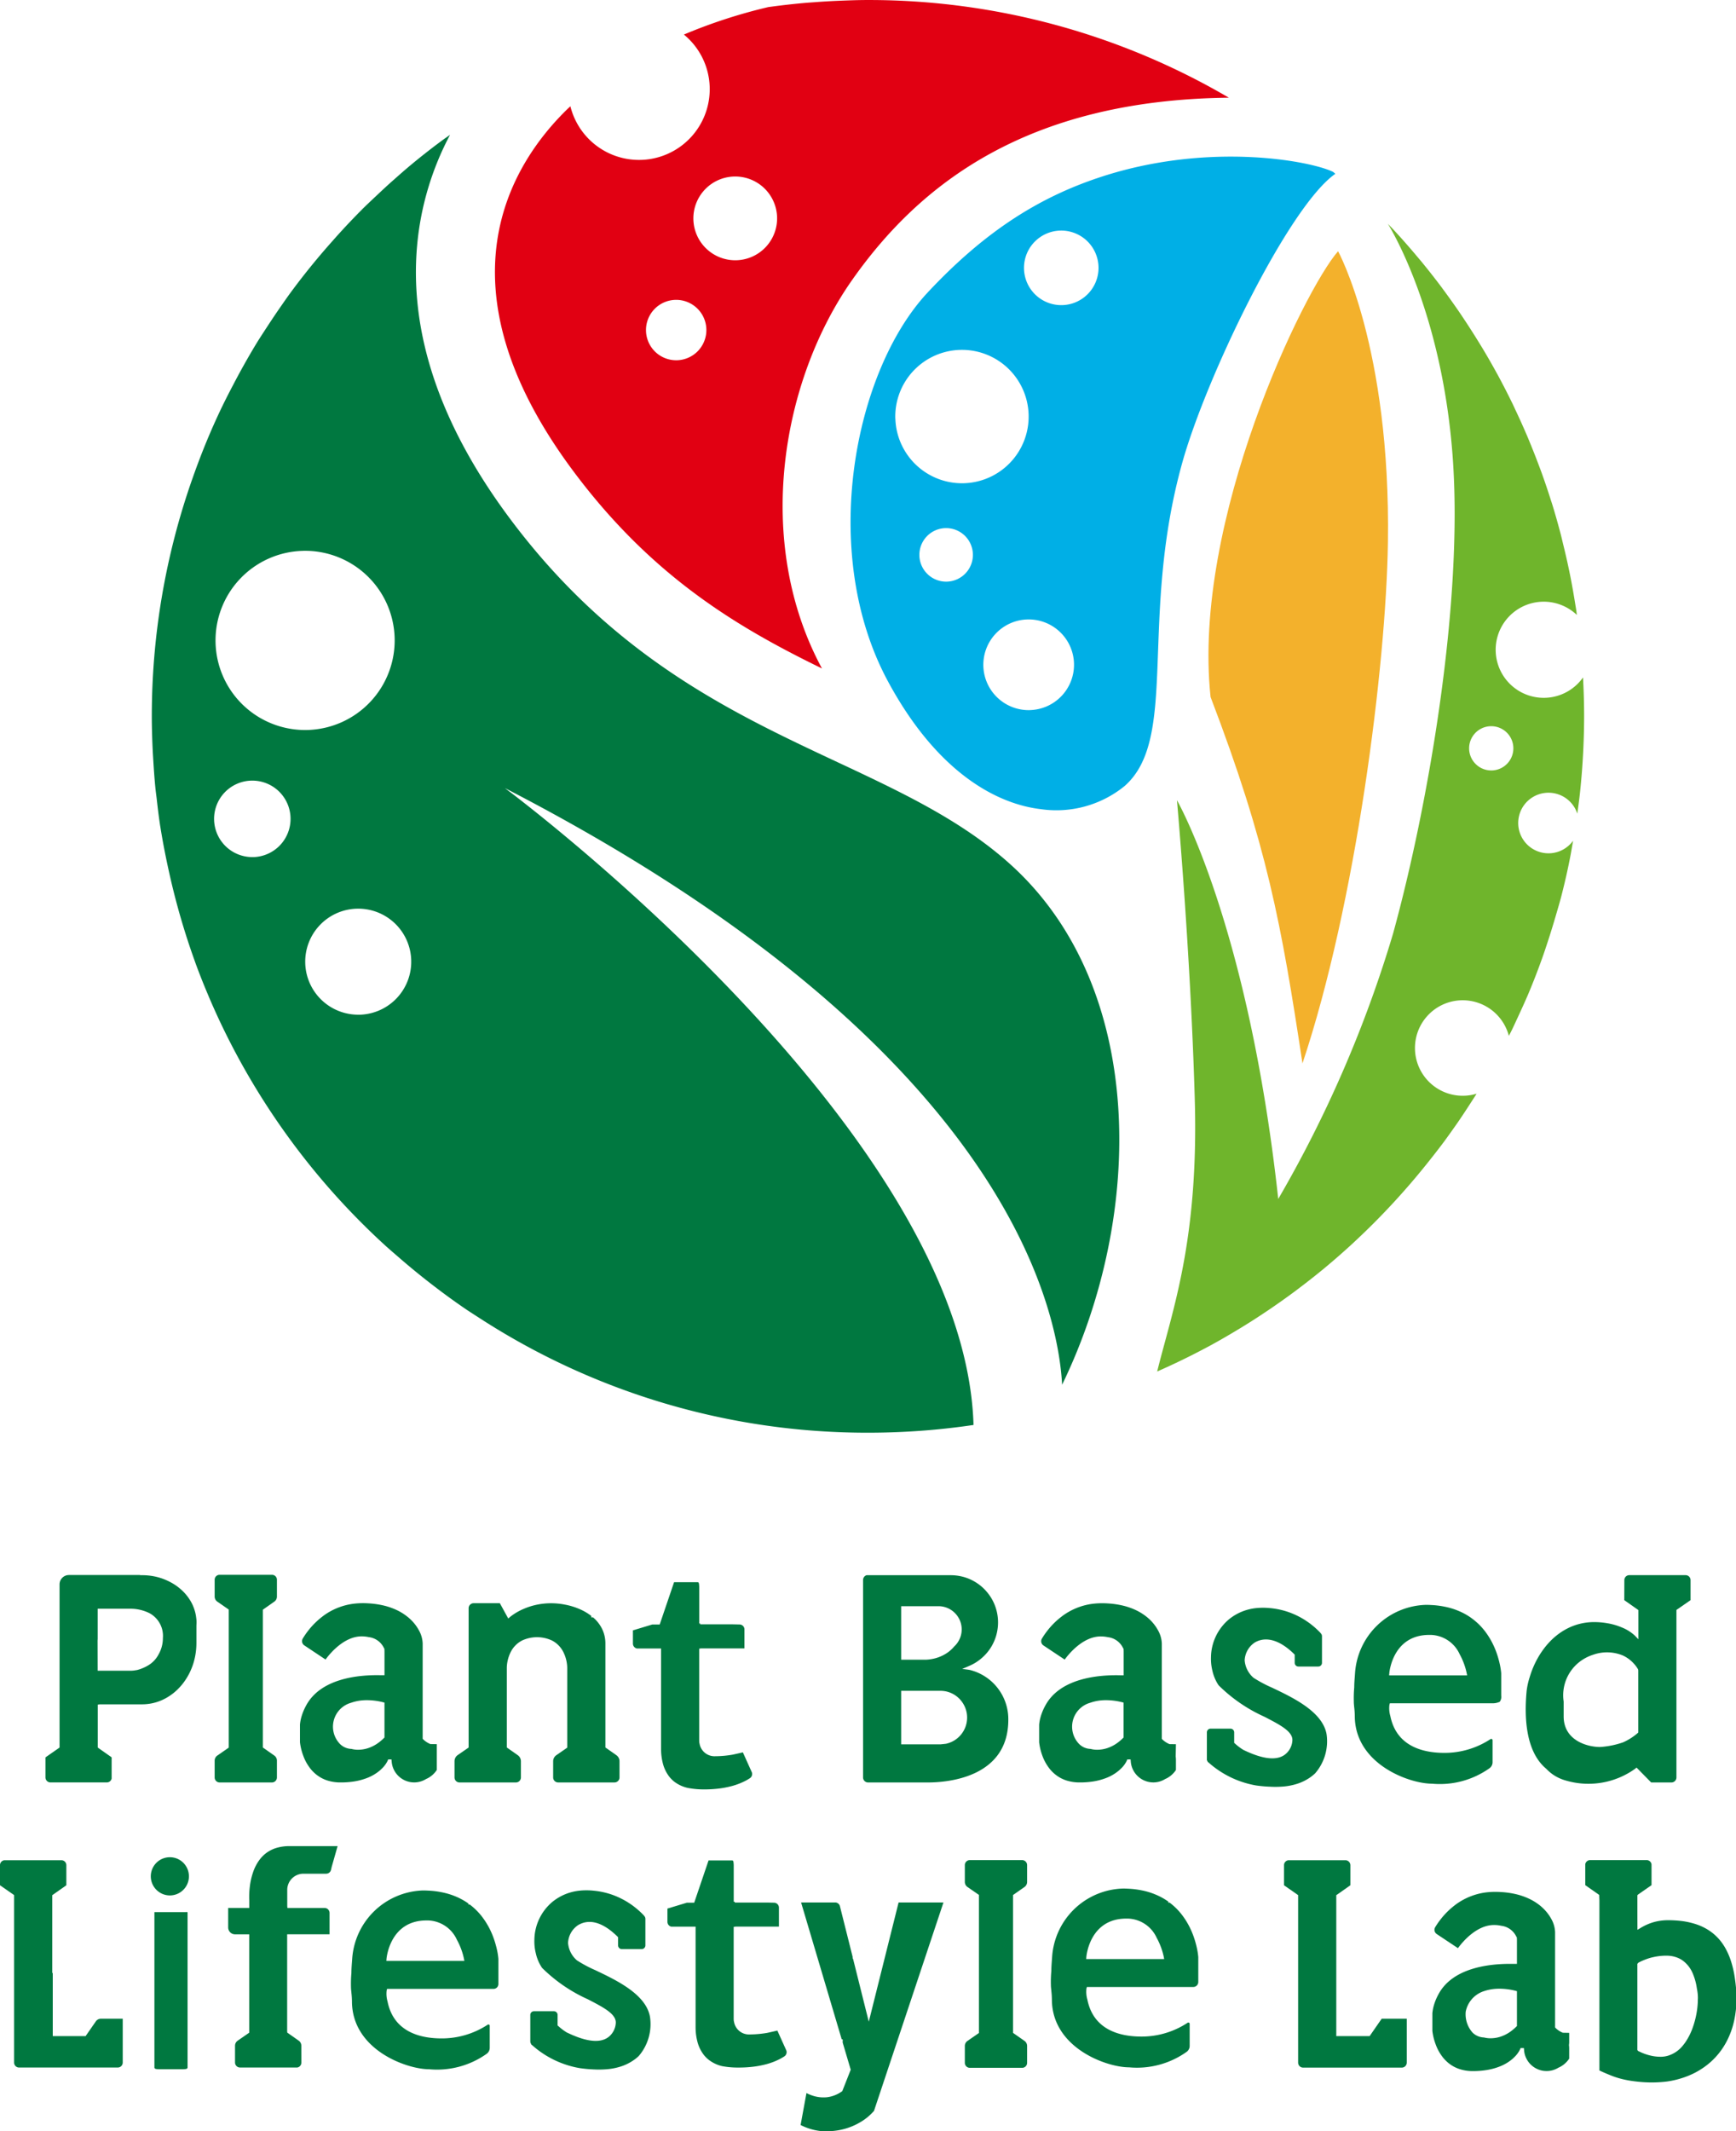 <svg xmlns="http://www.w3.org/2000/svg" width="141.287" height="173.407"><g data-name="グループ 671"><g data-name="グループ 667"><g data-name="グループ 665"><path data-name="パス 21720" d="M106.004 86.524c4.357-13.034 6.8-32.29 6.953-42.366.237-15.92-4.055-23.717-4.055-23.717-2.731 3.091-11.911 21.893-10.379 36.268 4.605 12.048 5.759 18.467 7.481 29.815z" fill="#f3b12c"/><path data-name="パス 21721" d="M128.836 55.12a3.911 3.911 0 11-.5-5.084c-.016-.113-.027-.229-.043-.341-.045-.3-.1-.6-.146-.9q-.144-.877-.312-1.745a56.58 56.58 0 00-.605-2.726c-.067-.275-.13-.552-.2-.825q-.327-1.254-.706-2.488c-.042-.134-.089-.264-.131-.4q-.336-1.058-.71-2.1c-.092-.256-.189-.509-.285-.763q-.33-.876-.686-1.74c-.1-.246-.2-.491-.309-.736q-.417-.97-.868-1.919c-.07-.148-.136-.3-.207-.446q-.582-1.2-1.217-2.375c-.036-.067-.074-.131-.111-.2q-.572-1.047-1.187-2.064c-.109-.183-.222-.362-.334-.543q-.536-.869-1.1-1.718c-.118-.177-.235-.354-.354-.529q-.666-.976-1.368-1.923c-.047-.063-.09-.128-.137-.189q-.8-1.065-1.645-2.093c-.09-.109-.183-.215-.274-.324q-.687-.822-1.4-1.618c-.17-.188-.342-.375-.514-.562s-.358-.374-.536-.562c.454.735 4.4 7.4 5.269 18.845.9 11.849-1.957 28.414-4.84 38.9a99.434 99.434 0 01-9.348 21.6c-2.454-22.415-8.244-32.442-8.244-32.442s1.1 12.234 1.449 24.281c.336 11.563-1.841 17.273-3.059 22.2a58.125 58.125 0 004.086-1.987l.222-.118c.736-.4 1.46-.82 2.176-1.251.1-.063.212-.126.317-.19q1.053-.642 2.073-1.329c.108-.071.215-.143.321-.215q1.026-.7 2.02-1.436l.264-.2q1.017-.765 2-1.571l.166-.138q1.173-.974 2.291-2.006l.045-.043a59.092 59.092 0 006.194-6.7 60.24 60.24 0 001.207-1.563c.366-.5.72-1 1.07-1.5.312-.454.616-.913.916-1.376.211-.325.423-.65.628-.98a3.885 3.885 0 112.627-4.705c.077-.153.159-.3.234-.457.164-.333.315-.672.473-1.009.3-.649.6-1.3.881-1.96q.58-1.381 1.089-2.8c.2-.545.377-1.1.558-1.649q.3-.927.574-1.868c.158-.544.323-1.086.465-1.638q.394-1.523.7-3.079c.094-.47.17-.946.253-1.419a2.465 2.465 0 11.344-2.2c.081-.6.165-1.192.228-1.8q.172-1.641.253-3.3c.045-.941.072-1.886.072-2.838 0-1.045-.033-2.098-.089-3.146zm-7.418 7.566a1.8 1.8 0 111.748-1.852 1.8 1.8 0 01-1.748 1.853z" fill="#6fb52c"/><path data-name="パス 21722" d="M41.087 64.12c40.785 21.033 45.024 42.4 45.355 48.548 6.712-13.82 6.849-32.29-4.144-42.28-3.974-3.61-8.923-5.931-14.162-8.386-8.568-4.016-18.28-8.568-26.7-19.893-5.606-7.541-8.125-14.985-7.489-22.125a23.693 23.693 0 012.681-9.015c-.237.171-.481.335-.716.509-.079.061-.16.118-.239.179q-1.047.785-2.059 1.618l-.129.107c-.509.422-1 .859-1.5 1.3-.454.4-.9.816-1.341 1.233-.372.351-.749.7-1.112 1.059l-.222.225a55.374 55.374 0 00-2.241 2.4 58.21 58.21 0 00-3.098 3.776l-.1.135c-.4.53-.774 1.074-1.151 1.618-.341.491-.671.99-1 1.492-.29.447-.586.892-.864 1.348l-.134.222a60.594 60.594 0 00-1.762 3.156 58.35 58.35 0 00-.946 1.868q-1.044 2.188-1.9 4.477c-.173.457-.336.918-.5 1.381a58.167 58.167 0 00-3.259 19.219c0 .885.028 1.763.067 2.638.015.332.037.661.057.991.044.713.093 1.425.162 2.131.027.279.065.556.1.834.085.759.174 1.518.288 2.268l.022.126c.2 1.267.448 2.514.724 3.752a58.391 58.391 0 002.045 7.076c.037.1.071.205.109.308q.438 1.191.928 2.354c.049.116.1.231.145.347q.5 1.172 1.048 2.319l.127.263a58.479 58.479 0 0013.13 17.6c.352.322.715.63 1.075.942q1.3 1.135 2.667 2.192a57.199 57.199 0 002.836 2.069c.4.271.809.527 1.215.791a57.973 57.973 0 0031.354 9.28h.344a58.563 58.563 0 008.434-.631C78.507 91.833 41.087 64.12 41.087 64.12zm-16.468-19.3a7.29 7.29 0 11-7.075 7.5 7.29 7.29 0 017.075-7.498zm-3.993 24.915a3.111 3.111 0 113.019-3.2 3.111 3.111 0 01-3.019 3.202zm8.654 12.824a4.314 4.314 0 114.187-4.437 4.314 4.314 0 01-4.187 4.44z" fill="#007840"/><path data-name="パス 21723" d="M57.759 7.086a5.755 5.755 0 01-11.337 1.562c-.075.07-.153.137-.227.209-4.648 4.521-10.775 14.356.413 29.407 6.338 8.525 13.214 12.686 20.289 16.125-5.558-10.289-3.331-23.405 2.485-31.652 5.436-7.706 14.145-14.606 30.631-14.788A57.984 57.984 0 0070.686.001h-.076c-.741 0-1.474.028-2.208.056q-1.053.041-2.095.121c-.286.021-.573.04-.858.065q-1.343.122-2.668.3c-.078.011-.157.019-.235.03a42.82 42.82 0 00-6.886 2.239 5.739 5.739 0 012.099 4.274zm-2.655 22.225a2.457 2.457 0 112.384-2.526 2.457 2.457 0 01-2.384 2.526zm8.14-11.641a3.407 3.407 0 11-3.5-3.307 3.407 3.407 0 013.5 3.307z" fill="#e10012"/></g><g data-name="グループ 666"><path data-name="パス 21724" d="M89.706 14.361c-4.929 1.6-9.4 4.294-14.216 9.448-5.957 6.377-8.892 21.111-3.224 31.626 3.957 7.341 8.777 9.977 12.466 10.405a8.8 8.8 0 006.773-1.865c4.466-3.874 1.172-13.575 4.706-26.292 1.947-7 8.653-20.884 12.468-23.541l-.176-.152c-1.818-.898-10.063-2.459-18.797.371zm-16.84 19.688a5.427 5.427 0 115.582 5.269 5.427 5.427 0 01-5.578-5.269zm4.2 13.275a2.178 2.178 0 112.114-2.24 2.178 2.178 0 01-2.117 2.24zm6.762 10.454a3.69 3.69 0 113.581-3.795 3.69 3.69 0 01-3.584 3.793zm2.633-32.952a3.033 3.033 0 112.943-3.119 3.032 3.032 0 01-2.946 3.119z" fill="#00afe6"/></g></g><g data-name="グループ 670" fill="#007840"><g data-name="グループ 668"><path data-name="パス 21725" d="M134.383 145.028h1.651a.406.406 0 00.405-.405v-13.632l1.149-.795v-1.634a.4.4 0 00-.405-.4H132.6a.4.4 0 00-.4.4l-.006 1.634 1.148.806v2.376l-.29-.3a3.421 3.421 0 00-1.091-.676 5.125 5.125 0 00-1.11-.322 6.3 6.3 0 00-1.12-.1 4.824 4.824 0 00-1.106.13 4.748 4.748 0 00-1.11.415 5.214 5.214 0 00-.855.564 5.54 5.54 0 00-.256.219 6.182 6.182 0 00-.8.9c-.109.147-.212.3-.315.466a7.436 7.436 0 00-.357.655 7.516 7.516 0 00-.433 1.122 5.968 5.968 0 00-.25 1.116c-.2 2.086-.1 4.87 1.529 6.292.036.031.064.057.082.074a3.655 3.655 0 00.529.453 3.513 3.513 0 001.1.5 6.513 6.513 0 005.586-.97l.117-.1zm-2.3-3.259a7.008 7.008 0 01-1.862.374c-1.024 0-2.96-.52-2.96-2.489v-1.207a3.439 3.439 0 011.21-3.164 3.588 3.588 0 011.2-.65 3.376 3.376 0 012.414.067 2.826 2.826 0 011.227 1.116l.021.081v5.069l-.055.05a4.713 4.713 0 01-1.194.754z"/><path data-name="パス 21726" d="M70.642 145.028h4.889c1.532 0 6.532-.367 6.532-5.1a4.124 4.124 0 00-3.152-4.058l-.6-.082.561-.239c.107-.045.207-.093.3-.142a3.822 3.822 0 00.9-.658c.081-.079.146-.147.2-.208a3.741 3.741 0 00.587-.891 3.787 3.787 0 00.329-1.1 3.688 3.688 0 00.039-.542 3.738 3.738 0 00-.04-.555 3.8 3.8 0 00-.913-1.977 4.9 4.9 0 00-.211-.225 3.863 3.863 0 00-.887-.644 3.727 3.727 0 00-1.1-.378 3.794 3.794 0 00-.69-.063h-6.861a.407.407 0 00-.283.393v16.061a.406.406 0 00.4.408zm2.7-14.341h3.038a1.879 1.879 0 01.629.108 1.9 1.9 0 01.777.522 1.883 1.883 0 010 2.519 1.491 1.491 0 01-.123.126l-.012.012a2.74 2.74 0 01-.607.538 3.225 3.225 0 01-1.207.475 3.528 3.528 0 01-.479.054h-2.016zm0 6.885h3.192a2.27 2.27 0 01.453.046 2.173 2.173 0 011.069.575 1.871 1.871 0 01.177.2 2.193 2.193 0 01.456 1.048 2.335 2.335 0 01.021.312 2.179 2.179 0 01-1.723 2.128l-.436.047h-3.209z"/><path data-name="パス 21727" d="M51.829 134.127h1.973v8.2a4.729 4.729 0 00.137 1.117 3 3 0 00.51 1.087 2.509 2.509 0 00.435.44 2.834 2.834 0 001.083.5 6.923 6.923 0 001.347.123 9.8 9.8 0 001.128-.062 7.671 7.671 0 001.124-.212 5.532 5.532 0 001.111-.429 3.925 3.925 0 00.353-.208.444.444 0 00.132-.141.4.4 0 00.052-.2.412.412 0 00-.017-.12l-.017-.042-.72-1.6c-.231.055-.7.158-.815.183a8.441 8.441 0 01-1.425.131 1.234 1.234 0 01-1.292-1.067h-.011l-.012-.167v-7.515l.156-.025h3.526v-1.568a.4.4 0 00-.4-.377l-.579-.013h-2.615v-.07l-.085.006v-2.985c-.017-.365-.045-.379-.163-.379h-1.884l-1.17 3.441h-.6l-1.58.478v1.076a.407.407 0 00.318.398z"/><path data-name="パス 21728" d="M37.405 145.028h4.59a.406.406 0 00.4-.405V143.3a.6.6 0 00-.254-.489l-.894-.627v-6.511a3.028 3.028 0 01.3-1.221 2.13 2.13 0 01.935-.969 2.881 2.881 0 012.45 0 2.135 2.135 0 01.933.969 3.013 3.013 0 01.3 1.221v6.522l-.889.616a.6.6 0 00-.257.49v1.321a.406.406 0 00.405.405h4.589a.407.407 0 00.406-.406v-1.322a.6.6 0 00-.254-.489l-.894-.627v-8.46a2.72 2.72 0 00-.219-1.081 2.932 2.932 0 00-.783-1.044h-.146v-.119a4.429 4.429 0 00-1.042-.595 5.564 5.564 0 00-1.114-.327 5.768 5.768 0 00-2.23 0 5.5 5.5 0 00-1.114.347 4.766 4.766 0 00-1.1.647l-.158.138-.683-1.244h-2.137a.406.406 0 00-.405.4v11.341l-.891.616a.6.6 0 00-.257.491v1.32a.406.406 0 00.413.415z"/><path data-name="パス 21729" d="M24.677 142.843a3.792 3.792 0 00.617 1.1 2.47 2.47 0 00.214.234 2.831 2.831 0 001.085.675 3.483 3.483 0 001.094.174h.054a6.98 6.98 0 001.066-.078 5.1 5.1 0 001.11-.3 3.591 3.591 0 001.043-.634l.142-.137a2.2 2.2 0 00.447-.616l.042-.105h.27l.014.155a1.827 1.827 0 00.519 1.159 1.837 1.837 0 001.052.536 2.136 2.136 0 00.263.018 1.81 1.81 0 00.787-.178 1.617 1.617 0 00.172-.093 1.994 1.994 0 00.88-.74v-2.1l-.519-.008a1.819 1.819 0 01-.629-.428v-7.763a2.358 2.358 0 00-.307-1.067 3.59 3.59 0 00-.783-.977c-.044-.039-.09-.08-.139-.117a4.4 4.4 0 00-.967-.59 5.461 5.461 0 00-1.111-.36 7.15 7.15 0 00-1.122-.148 6.678 6.678 0 00-1.119.023 5.266 5.266 0 00-2.224.779 4.904 4.904 0 00-.423.3 6.275 6.275 0 00-1.118 1.115 6.575 6.575 0 00-.445.645l-.01.018a.423.423 0 00-.049.2.406.406 0 00.021.131.4.4 0 00.15.2l.025.018 1.716 1.142c.317-.437 1.481-1.884 2.936-1.884a2.7 2.7 0 01.586.063 1.563 1.563 0 011.239.905h.014l.017.082.006.174v1.938h-.268c-1.783-.047-4.936.224-6.13 2.5a4.372 4.372 0 00-.418 1.1 3.658 3.658 0 00-.063.412v1.44a4.583 4.583 0 00.263 1.087zm3.9-4.3l.129-.042a3.811 3.811 0 01.623-.135 4.158 4.158 0 01.547-.032 5.444 5.444 0 011.291.165l.124.035v2.835l-.048.049a3.718 3.718 0 01-.53.442 3.019 3.019 0 01-.786.386 2.6 2.6 0 01-.779.121 2 2 0 01-.542-.067 1.385 1.385 0 01-.919-.385 2.021 2.021 0 01.888-3.371z"/><path data-name="パス 21730" d="M84.831 142.843a3.833 3.833 0 00.616 1.1 2.787 2.787 0 00.215.234 2.827 2.827 0 001.085.675 3.487 3.487 0 001.094.174h.054a6.968 6.968 0 001.066-.078 5.082 5.082 0 001.11-.3 3.576 3.576 0 001.042-.634l.144-.137a2.157 2.157 0 00.446-.616l.042-.105h.271l.013.156a1.8 1.8 0 00.173.661 1.843 1.843 0 001.4 1.033 2.161 2.161 0 00.263.018 1.8 1.8 0 00.787-.178 1.418 1.418 0 00.171-.093 1.993 1.993 0 00.882-.74v-.828a2.04 2.04 0 00-.019-.267l.019-1-.519-.008a1.8 1.8 0 01-.63-.428v-7.763a2.358 2.358 0 00-.307-1.067 3.6 3.6 0 00-.782-.977c-.045-.039-.091-.08-.139-.117a4.45 4.45 0 00-.967-.59 5.478 5.478 0 00-1.113-.36 7.107 7.107 0 00-1.121-.148 6.671 6.671 0 00-1.119.023 5.187 5.187 0 00-1.111.248 5.265 5.265 0 00-1.112.531 4.917 4.917 0 00-.424.3 6.055 6.055 0 00-.691.622 5.845 5.845 0 00-.426.493 6.45 6.45 0 00-.444.643l-.011.02a.407.407 0 00-.05.2.374.374 0 00.022.131.4.4 0 00.15.2l.025.019 1.715 1.141c.318-.437 1.481-1.884 2.936-1.884a2.69 2.69 0 01.586.063 1.556 1.556 0 011.238.905h.018l.017.082.006.174v1.938h-.268c-1.78-.047-4.937.224-6.129 2.5a4.351 4.351 0 00-.419 1.1 4.026 4.026 0 00-.063.412v1.44a4.607 4.607 0 00.258 1.082zm3.9-4.3l.129-.042a3.8 3.8 0 01.622-.135 4.18 4.18 0 01.548-.032 5.439 5.439 0 011.291.165l.124.035v2.835l-.049.049a3.672 3.672 0 01-.528.442 3.022 3.022 0 01-.787.386 2.583 2.583 0 01-.778.121 2 2 0 01-.543-.067 1.382 1.382 0 01-.918-.385 2.022 2.022 0 01.887-3.371z"/><path data-name="パス 21731" d="M22.538 144.623v-1.374a.5.5 0 00-.211-.408l-.935-.656v-11.214l.933-.655a.5.5 0 00.213-.409v-1.374a.4.4 0 00-.4-.4H17.87a.4.4 0 00-.4.4v1.372a.5.5 0 00.215.41l.931.646v11.234l-.931.646a.5.5 0 00-.215.411v1.371a.405.405 0 00.4.405h4.264a.406.406 0 00.404-.405z"/><path data-name="パス 21732" d="M15.945 131.457a3.54 3.54 0 00-.381-1.095 3.933 3.933 0 00-.679-.893 5.682 5.682 0 00-.227-.206 4.308 4.308 0 00-.878-.578 4.776 4.776 0 00-1.108-.4 5.092 5.092 0 00-1.107-.12h-.164v-.014H5.609a.762.762 0 00-.762.762v13.274l-1.147.8v1.633a.406.406 0 00.405.405h4.59a.4.4 0 00.391-.311v-1.729l-1.13-.795v-3.494l.155-.025h3.44a3.987 3.987 0 002.216-.663 4.268 4.268 0 00.557-.427 4.884 4.884 0 00.551-.592 5.165 5.165 0 00.355-.518 5.236 5.236 0 00.5-1.111 5.524 5.524 0 00.227-1.112 5.632 5.632 0 00.029-.564v-1.429c.006-.09.009-.169.009-.247s0-.157-.009-.235a8.21 8.21 0 00-.041-.316zm-3.042 3.155a2.215 2.215 0 01-.86.9 3.433 3.433 0 01-.905.374h-.033a2.311 2.311 0 01-.5.052H7.948l-.006-2.389a1.661 1.661 0 01.008-.187v-2.47h2.65a3.493 3.493 0 011.562.361 2.1 2.1 0 011.095 2.027 2.657 2.657 0 01-.354 1.332z"/><path data-name="パス 21733" d="M110.213 138.902a6.369 6.369 0 01.047.691c0 3.943 4.435 5.536 6.285 5.536a6.974 6.974 0 004.69-1.265.6.6 0 00.24-.483v-1.788a.1.1 0 00-.056-.094.11.11 0 00-.117.006 6.8 6.8 0 01-3.748 1.117c-1.731 0-3.9-.521-4.4-3a2.247 2.247 0 01-.074-.912l.036-.123h8.376a1.4 1.4 0 00.567-.122.689.689 0 00.12-.5v-1.818a5.87 5.87 0 00-.145-.865 3.584 3.584 0 00-.06-.237 6.93 6.93 0 00-.4-1.122 6.349 6.349 0 00-.656-1.117l-.018-.024a5.27 5.27 0 00-1.046-1.054l-.112-.084a5.169 5.169 0 00-1.048-.579 5.664 5.664 0 00-1.116-.337 6.927 6.927 0 00-1.122-.137 5.748 5.748 0 00-.419-.012 5.96 5.96 0 00-5.758 5.579l-.021.293c-.021.277-.042.563-.042.842a9.969 9.969 0 00-.034 1.145c-.001.149.016.309.031.464zm2.858-2.764c.011-.128.3-3.114 3.25-3.114h.14a2.663 2.663 0 012.333 1.565 5.646 5.646 0 01.572 1.529l.038.2h-6.347z"/><path data-name="パス 21735" d="M98.22 143.162a.294.294 0 00.046.128l.036.074.041.03a.5.5 0 01.066.054 7.807 7.807 0 003.827 1.826 11.041 11.041 0 001.13.1 7.857 7.857 0 001.125-.018 5.042 5.042 0 001.111-.228 3.954 3.954 0 001.1-.563 3.575 3.575 0 00.334-.279 3.985 3.985 0 00.928-3.19c-.33-1.825-2.707-2.958-4.441-3.782a10.572 10.572 0 01-1.5-.8 2.087 2.087 0 01-.724-1.423 1.842 1.842 0 01.822-1.449c.91-.534 2.046-.2 3.2.936l.05.049v.669a.3.3 0 00.3.3h1.621a.3.3 0 00.3-.3v-2.17a.337.337 0 00-.083-.214l-.056-.07a6.732 6.732 0 00-.75-.676c-.1-.081-.211-.16-.323-.235a6.192 6.192 0 00-.794-.464 6.291 6.291 0 00-1.119-.426 6.443 6.443 0 00-1.117-.2 5.589 5.589 0 00-1.114 0 4.269 4.269 0 00-1.1.264 4.176 4.176 0 00-1.1.638 4.094 4.094 0 00-1.478 3.09 4 4 0 00.114 1.1 3.482 3.482 0 00.448 1.1l.062.093a12.649 12.649 0 003.734 2.56c1.268.659 2.268 1.178 2.268 1.889a1.559 1.559 0 01-.5 1.095l-.017.015c-.636.575-1.752.5-3.315-.231l-.159-.075a4.436 4.436 0 01-.689-.521l-.058-.05v-.857a.3.3 0 00-.3-.3h-1.622a.3.3 0 00-.3.3v2.184a.263.263 0 01-.004.027z"/></g><g data-name="グループ 669"><path data-name="パス 21736" d="M12.656 155.576a.3.3 0 00-.089.008v12.596c0 .108 0 .181.405.181h1.886c.407 0 .407-.072.407-.181v-12.542a.156.156 0 00-.008-.061 1.514 1.514 0 00-.173 0h-2.427z"/><path data-name="パス 21738" d="M73.133 154.795l-2.426 9.7-1.278-5.114h-.017l-.02-.083v-.084l-1.044-4.159a.413.413 0 00-.066-.114.4.4 0 00-.293-.148h-2.791l3.306 11.136h.079v.266l.654 2.205-.685 1.741-.04.029a2.614 2.614 0 01-1.227.472 2.831 2.831 0 01-1.222-.156 3.1 3.1 0 01-.428-.186l-.477 2.6a4.779 4.779 0 001.549.482 5.755 5.755 0 001.116 0 5.286 5.286 0 001.112-.225 5.119 5.119 0 00.781-.321c.108-.054.213-.112.332-.183a4.485 4.485 0 001.083-.9l5.653-16.958z"/><path data-name="パス 21739" d="M60.121 168.225a9.787 9.787 0 001.127-.062 7.8 7.8 0 001.124-.211 5.574 5.574 0 001.112-.429c.13-.069.247-.139.349-.206a.43.43 0 00.134-.142.4.4 0 00.054-.2.411.411 0 00-.018-.121l-.014-.037-.723-1.6c-.23.055-.693.158-.815.185a8.7 8.7 0 01-1.424.129 1.232 1.232 0 01-1.293-1.066h-.01l-.012-.167v-7.516l.155-.025h3.527v-1.568a.4.4 0 00-.4-.376l-.578-.013H59.8v-.071l-.084.008v-2.989c-.017-.361-.048-.376-.164-.376h-1.884l-1.169 3.441h-.6l-1.579.477v1.077a.4.4 0 00.318.395h1.974v8.205a4.624 4.624 0 00.137 1.112 2.986 2.986 0 00.51 1.088 2.409 2.409 0 00.435.438 2.815 2.815 0 001.083.506 6.924 6.924 0 001.344.114z"/><path data-name="パス 21740" d="M120.97 168.43a4.99 4.99 0 001.109-.3 3.59 3.59 0 001.043-.632l.143-.138a2.224 2.224 0 00.448-.617l.042-.105h.27l.013.157a1.791 1.791 0 00.172.661 1.841 1.841 0 00.346.5 1.863 1.863 0 001.052.535 2.16 2.16 0 00.263.017 1.8 1.8 0 00.788-.177 1.9 1.9 0 00.171-.092 2 2 0 00.881-.741v-.829a2.081 2.081 0 00-.018-.265l.018-.19v-.811l-.519-.01a1.791 1.791 0 01-.629-.43v-7.759a2.352 2.352 0 00-.307-1.068 3.608 3.608 0 00-.783-.976 3.266 3.266 0 00-.14-.12 4.443 4.443 0 00-.966-.588 5.471 5.471 0 00-1.112-.361 6.9 6.9 0 00-1.122-.146 6.555 6.555 0 00-1.118.021 5.162 5.162 0 00-1.111.249 5.316 5.316 0 00-1.113.531 5.077 5.077 0 00-.424.3 6.353 6.353 0 00-.691.623 6.09 6.09 0 00-.426.493 6.394 6.394 0 00-.448.649.429.429 0 00-.057.207.418.418 0 00.022.133.411.411 0 00.151.2l.023.018 1.716 1.142c.318-.437 1.482-1.884 2.936-1.884a2.618 2.618 0 01.586.063 1.56 1.56 0 011.239.905h.018l.017.081.006.174v1.938h-.568c-1.815 0-4.71.359-5.833 2.5a4.325 4.325 0 00-.418 1.1c-.033.157-.051.3-.064.412v1.441a4.642 4.642 0 00.264 1.088 3.773 3.773 0 00.616 1.1 2.665 2.665 0 00.215.235 2.809 2.809 0 001.086.675 3.444 3.444 0 001.093.174h.059a6.918 6.918 0 001.061-.083zm-1.685-4.728a2.2 2.2 0 011.458-1.683l.13-.042a3.928 3.928 0 01.624-.135 4.236 4.236 0 01.546-.032 5.512 5.512 0 011.292.165l.124.035v2.835l-.049.049a3.776 3.776 0 01-.528.441 3.062 3.062 0 01-.788.387 2.614 2.614 0 01-.777.121 2.116 2.116 0 01-.543-.066 1.394 1.394 0 01-.919-.386 2.244 2.244 0 01-.568-1.689z"/><path data-name="パス 21741" d="M78.524 151.75v1.372a.5.5 0 00.215.411l.932.645v11.235l-.932.646a.5.5 0 00-.215.41v1.372a.406.406 0 00.405.405h4.263a.4.4 0 00.4-.405v-1.374a.5.5 0 00-.211-.409l-.935-.654v-11.216l.933-.654a.5.5 0 00.213-.409v-1.374a.406.406 0 00-.4-.405h-4.263a.406.406 0 00-.405.404z"/><path data-name="パス 21742" d="M14.343 151.2a1.576 1.576 0 00-1.036 0 1.554 1.554 0 00-.639 2.5 1.548 1.548 0 002.315 0 1.556 1.556 0 00-.64-2.5z"/><path data-name="パス 21743" d="M24.524 166.446a.5.5 0 00-.212-.409l-.928-.651-.013-.084v-7.92h3.45v-1.739a.4.4 0 00-.4-.4h-3.029l-.014-.16V153.8a1.318 1.318 0 011.323-1.347h1.843a.409.409 0 00.323-.159.433.433 0 00.075-.166l.055-.238.479-1.681h-3.919a3.568 3.568 0 00-1.1.159 2.642 2.642 0 00-1.078.654 3 3 0 00-.234.268 3.654 3.654 0 00-.567 1.1 5.568 5.568 0 00-.246 1.113 6.96 6.96 0 00-.051.823c0 .146.005.247.007.278v.636H18.57v1.584a.562.562 0 00.562.562h1.152v8l-.941.653a.5.5 0 00-.215.41v1.372a.406.406 0 00.405.4h4.666a.4.4 0 00.327-.4z"/><path data-name="パス 21744" d="M114.491 167.818v-3.569h-2.039l-.984 1.42h-2.713v-11.471l.116-.078 1.03-.726v-1.636a.406.406 0 00-.364-.4h-4.688a.4.4 0 00-.346.383v1.654l1.147.8v13.629a.406.406 0 00.406.406h8.026a.407.407 0 00.409-.412z"/><path data-name="パス 21745" d="M39.69 164.739a6.8 6.8 0 01-3.747 1.115c-1.731 0-3.9-.52-4.4-2.994a2.251 2.251 0 01-.074-.912l.034-.123h8.66a.4.4 0 00.3-.133.406.406 0 00.1-.272v-2.036a5.794 5.794 0 00-.144-.865 4.596 4.596 0 00-.061-.236 6.977 6.977 0 00-.4-1.122 6.219 6.219 0 00-.657-1.116l-.018-.026a5.244 5.244 0 00-1.046-1.054h-.107l-.005-.084a5.278 5.278 0 00-1.047-.579 5.879 5.879 0 00-1.117-.337 6.917 6.917 0 00-1.121-.136 6.43 6.43 0 00-.42-.012 5.959 5.959 0 00-5.757 5.578l-.022.293c-.02.277-.041.563-.041.844a9.8 9.8 0 00-.035 1.143c0 .137.018.286.035.445v.025a6.592 6.592 0 01.045.682c0 3.942 4.435 5.536 6.285 5.536a6.976 6.976 0 004.69-1.265.6.6 0 00.238-.483v-1.788a.1.1 0 00-.056-.094.107.107 0 00-.112.006zm-8.232-5.369c.012-.127.306-3.114 3.251-3.114h.14a2.663 2.663 0 012.333 1.566 5.646 5.646 0 01.573 1.528l.038.2h-6.348z"/><path data-name="パス 21746" d="M96.647 164.587a6.8 6.8 0 01-3.748 1.117c-1.731 0-3.9-.521-4.4-3a2.248 2.248 0 01-.075-.912l.034-.123h8.66a.407.407 0 00.406-.405v-2.035a5.87 5.87 0 00-.145-.865 5.285 5.285 0 00-.061-.239 7.033 7.033 0 00-.4-1.12 6.187 6.187 0 00-.657-1.116l-.018-.025a5.275 5.275 0 00-1.046-1.055h-.108v-.085a5.3 5.3 0 00-1.047-.577 5.783 5.783 0 00-1.117-.338 7.027 7.027 0 00-1.121-.136 5.777 5.777 0 00-.42-.012 5.957 5.957 0 00-5.757 5.579l-.022.293c-.02.277-.041.563-.041.842a9.616 9.616 0 00-.035 1.145c0 .137.019.285.035.443v.027a6.555 6.555 0 01.045.681c0 3.943 4.435 5.536 6.285 5.536a6.977 6.977 0 004.69-1.265.6.6 0 00.239-.483v-1.788a.1.1 0 00-.057-.094.1.1 0 00-.119.01zm-8.232-5.368c.011-.127.3-3.114 3.25-3.114h.141a2.665 2.665 0 012.333 1.565 5.646 5.646 0 01.572 1.529l.038.2h-6.347z"/><path data-name="パス 21747" d="M7.802 164.464l-.836 1.205H4.294v-5.137h-.041V154.2l1.147-.806v-1.636a.405.405 0 00-.363-.4H.348a.4.4 0 00-.348.4v1.635l1.148.8v13.629a.4.4 0 00.405.4h8.031a.405.405 0 00.405-.4v-3.571H8.212a.5.5 0 00-.41.213z"/><path data-name="パス 21748" d="M52.898 164.088c-.33-1.826-2.707-2.958-4.441-3.783a10.541 10.541 0 01-1.5-.8 2.086 2.086 0 01-.725-1.423 1.842 1.842 0 01.822-1.449c1.167-.687 2.383.129 3.2.936l.05.049v.669a.3.3 0 00.3.3h1.622a.3.3 0 00.3-.3v-2.169a.335.335 0 00-.083-.214l-.042-.057a6.711 6.711 0 00-.764-.69c-.1-.081-.211-.16-.323-.235a6.276 6.276 0 00-.794-.464 6.189 6.189 0 00-1.119-.426 6.341 6.341 0 00-1.116-.2 5.456 5.456 0 00-1.115 0 4.269 4.269 0 00-1.1.264 4.2 4.2 0 00-1.1.638 4.093 4.093 0 00-1.478 3.09 3.91 3.91 0 00.115 1.1 3.437 3.437 0 00.447 1.095l.062.095a12.678 12.678 0 003.731 2.558c1.269.658 2.271 1.178 2.271 1.889a1.566 1.566 0 01-.5 1.1l-.016.014c-.638.575-1.755.5-3.316-.232l-.159-.073a4.543 4.543 0 01-.689-.521l-.058-.05v-.857a.3.3 0 00-.3-.3h-1.621a.3.3 0 00-.3.3v2.181a.188.188 0 01.009.04.3.3 0 00.047.126l.035.073.041.031a.531.531 0 01.068.055 7.792 7.792 0 003.825 1.824 11.042 11.042 0 001.131.105 7.961 7.961 0 001.124-.019 5.042 5.042 0 001.111-.227 3.934 3.934 0 001.1-.564 3.424 3.424 0 00.334-.278 3.982 3.982 0 00.914-3.201z"/><path data-name="パス 21749" d="M141.152 160.683a8.217 8.217 0 00-.276-1.123 5.676 5.676 0 00-.492-1.114 4.342 4.342 0 00-.213-.33 4.081 4.081 0 00-.712-.773 3.944 3.944 0 00-.388-.286 4.433 4.433 0 00-1.109-.517 6.261 6.261 0 00-1.117-.24 9.064 9.064 0 00-1.1-.063h-.025a4.324 4.324 0 00-1.1.148 4.39 4.39 0 00-1.1.482l-.254.152-.005-1.312v-1.5l.063-.065 1.088-.756v-1.683a.4.4 0 00-.4-.358h-4.593a.4.4 0 00-.4.345v1.694l1.133.795.019.445v13.837c.205.1.418.2 1.028.444a6.955 6.955 0 001.12.324c.127.026.261.051.4.072.224.035.468.065.726.088a10.214 10.214 0 002.255-.032c.108-.017.217-.034.324-.055a7.307 7.307 0 00.8-.2 6.781 6.781 0 001.12-.453 6.5 6.5 0 00.765-.468c.123-.088.241-.178.352-.27a5.906 5.906 0 00.834-.848c.1-.125.194-.253.28-.38a5.95 5.95 0 00.426-.734 6.744 6.744 0 00.43-1.121 7.664 7.664 0 00.225-1.121c.017-.116.029-.232.038-.349v-1.561a15.7 15.7 0 00-.142-1.114zm-2.97 1.976a6.584 6.584 0 01-.1 1.107 7.2 7.2 0 01-.305 1.175 5.189 5.189 0 01-.584 1.186c-.061.09-.126.178-.194.262a2.5 2.5 0 01-1.231.868 2.1 2.1 0 01-.62.09 3.536 3.536 0 01-.6-.052 4.13 4.13 0 01-1.16-.388h-.019l-.046-.031-.065-.079v-7.006l.087-.1a5.132 5.132 0 01.821-.346 3.42 3.42 0 01.373-.1 4.7 4.7 0 011.151-.122 2.375 2.375 0 01.995.236 1.863 1.863 0 01.286.176 2.493 2.493 0 01.806 1.057 4.756 4.756 0 01.324 1.189 3.822 3.822 0 01.086.81z"/></g></g></g></svg>